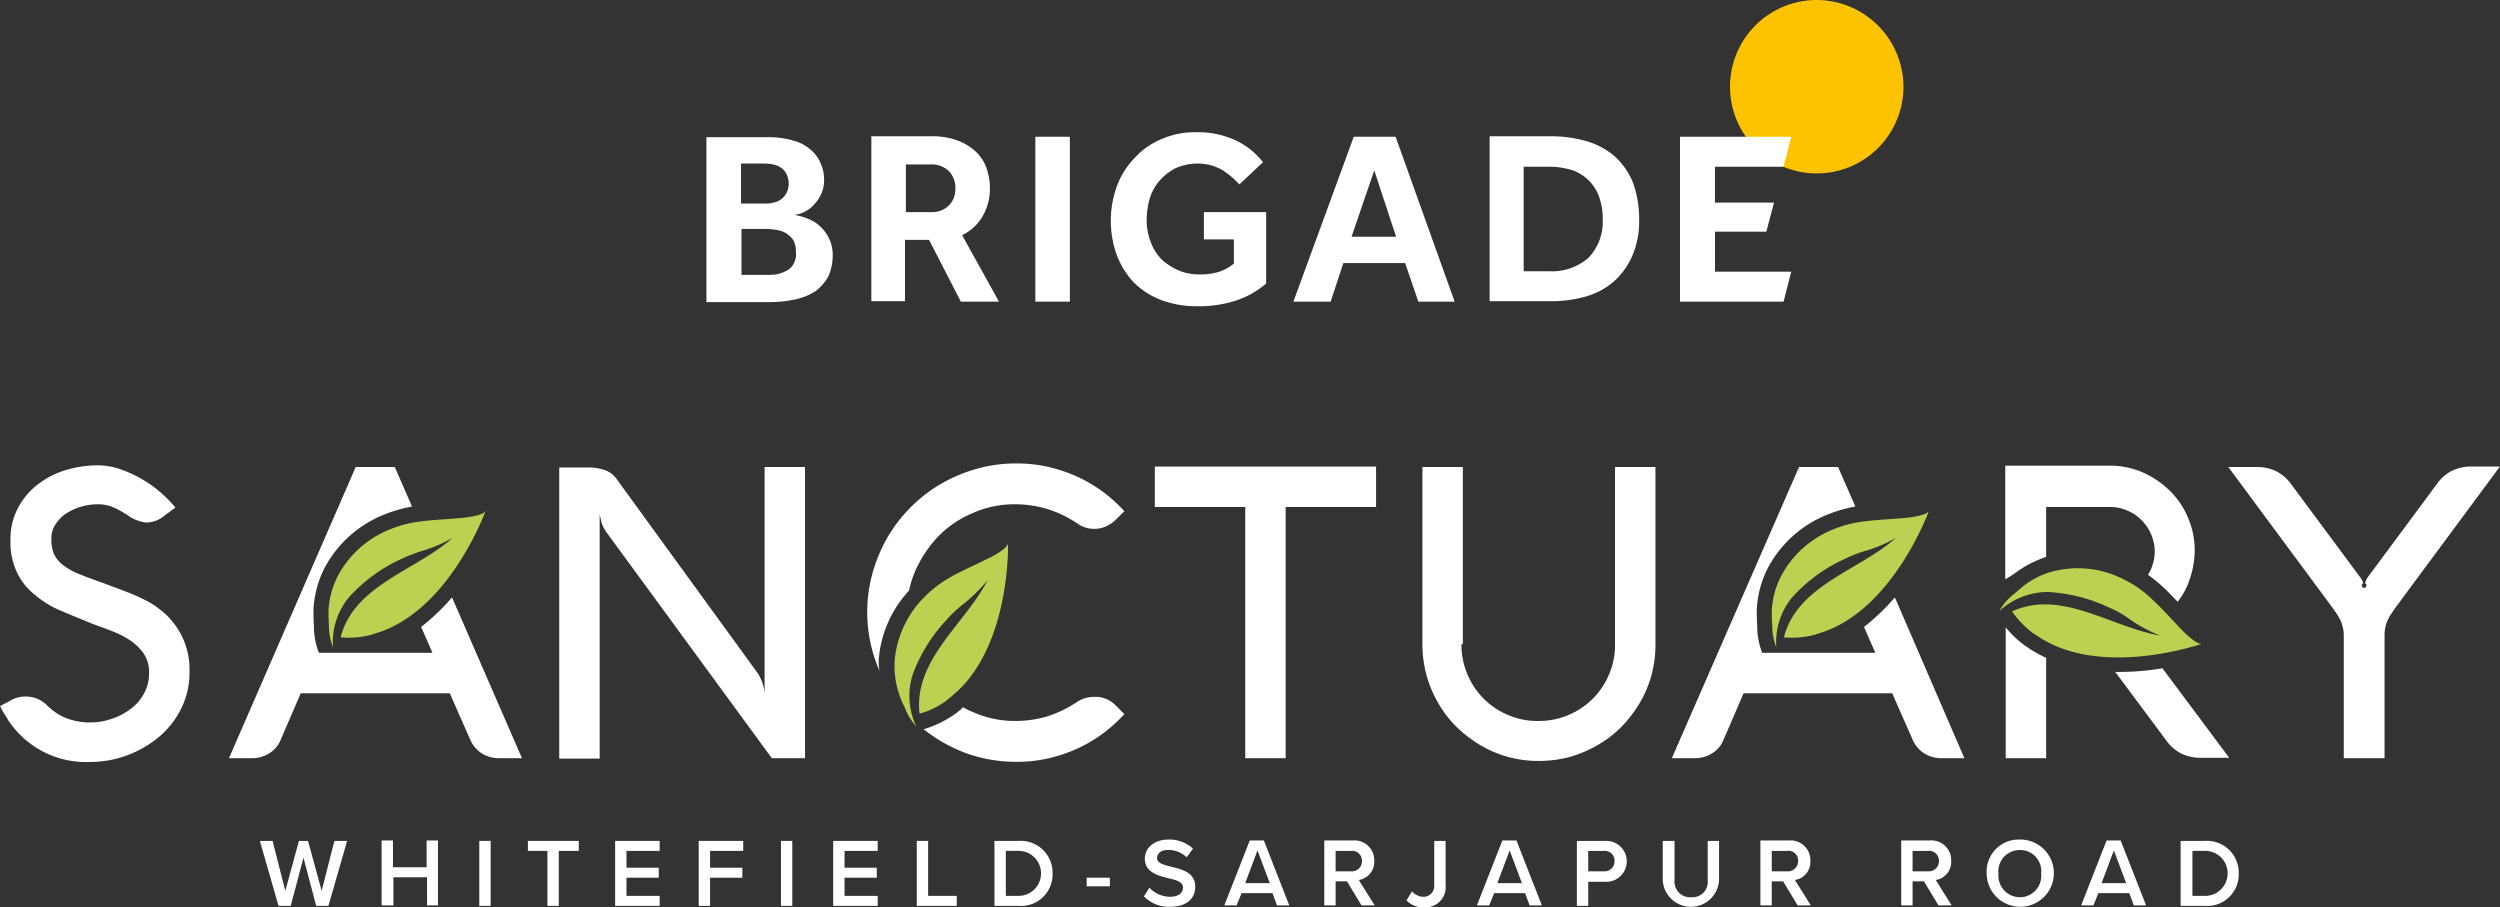 <svg id="Group_32334" data-name="Group 32334" xmlns="http://www.w3.org/2000/svg" xmlns:xlink="http://www.w3.org/1999/xlink" width="227.755" height="82.651" viewBox="0 0 227.755 82.651">
  <rect x="0" y="0" width="227.755" height="82.651" fill="#333333" stroke="none"/>
  <defs>
    <clipPath id="clip-path">
      <rect id="Rectangle_9565" data-name="Rectangle 9565" width="227.755" height="82.651" fill="none"/>
    </clipPath>
  </defs>
  <g id="Group_35798" data-name="Group 35798" clip-path="url(#clip-path)">
    <path id="Path_181375" data-name="Path 181375" d="M388.705,0a7.9,7.9,0,1,0,7.9,7.9,7.931,7.931,0,0,0-7.9-7.9" transform="translate(-223.197)" fill="#fdc300"/>
    <path id="Path_181376" data-name="Path 181376" d="M166.592,42.906a4.649,4.649,0,0,0,.414-1.945,3.483,3.483,0,0,0-.331-1.531,3.622,3.622,0,0,0-.786-1.076,3.211,3.211,0,0,0-.993-.662,6.607,6.607,0,0,0-.952-.331l-.414-.083.414-.083a2.657,2.657,0,0,0,.662-.29,2.473,2.473,0,0,0,.745-.621,3.16,3.16,0,0,0,.621-.952,3.024,3.024,0,0,0,.248-1.242,3.486,3.486,0,0,0-.29-1.449,3.1,3.1,0,0,0-.869-1.242,3.81,3.81,0,0,0-1.573-.869,7.908,7.908,0,0,0-2.359-.331H155.5V45.224h5.629a11.469,11.469,0,0,0,2.483-.248,5.6,5.6,0,0,0,1.821-.745,4.39,4.39,0,0,0,1.159-1.324m-7.9-10.305h2.152a4.56,4.56,0,0,1,.745.083,2.108,2.108,0,0,1,.7.29,1.376,1.376,0,0,1,.5.579,1.929,1.929,0,0,1,0,1.738,1.685,1.685,0,0,1-.5.579,1.8,1.8,0,0,1-.7.29,2.547,2.547,0,0,1-.786.083h-2.152V32.6Zm4.718,9.188a1.461,1.461,0,0,1-.7.621,3.576,3.576,0,0,1-.869.29,6.124,6.124,0,0,1-.828.041h-2.318V38.56H161a7.582,7.582,0,0,1,.869.083,2.687,2.687,0,0,1,.869.29,2.37,2.37,0,0,1,.662.621,2.071,2.071,0,0,1,.248,1.076,1.676,1.676,0,0,1-.248,1.159" transform="translate(-91.143 -17.701)" fill="#fff"/>
    <path id="Path_181377" data-name="Path 181377" d="M199.953,45.065h3.477l-3.352-6.043.124-.083a4.242,4.242,0,0,0,1.78-1.738,4.964,4.964,0,0,0,.621-2.525,5.451,5.451,0,0,0-.331-1.821,3.637,3.637,0,0,0-.993-1.49,5.041,5.041,0,0,0-1.655-.993A6.4,6.4,0,0,0,197.346,30H191.8V45.024h3.063V39.436h2.194Zm-5.049-12.5h2.318a2.262,2.262,0,0,1,1.614.579,2.183,2.183,0,0,1,.621,1.614,2.126,2.126,0,0,1-.579,1.531,2.184,2.184,0,0,1-1.614.621h-2.318V32.566Z" transform="translate(-112.419 -17.584)" fill="#fff"/>
    <rect id="Rectangle_9561" data-name="Rectangle 9561" width="3.145" height="15.024" transform="translate(94.322 12.458)" fill="#fff"/>
    <path id="Path_181378" data-name="Path 181378" d="M258.572,36.384h-5.587v2.483h2.732v2.194l-.041.041a4.172,4.172,0,0,1-1.407.745,5.727,5.727,0,0,1-1.738.207,4.536,4.536,0,0,1-1.862-.372,5.417,5.417,0,0,1-1.531-.993,4.428,4.428,0,0,1-.993-1.573,5.578,5.578,0,0,1-.372-2.069,7.108,7.108,0,0,1,.29-1.945,4.425,4.425,0,0,1,.911-1.614,4.847,4.847,0,0,1,1.449-1.117,4.953,4.953,0,0,1,1.945-.414,4.425,4.425,0,0,1,2.276.579,7.643,7.643,0,0,1,1.573,1.324l2.152-2.028a6.866,6.866,0,0,0-2.483-1.987,8.23,8.23,0,0,0-3.6-.745,7.619,7.619,0,0,0-3.145.621,6.822,6.822,0,0,0-2.442,1.7,7.329,7.329,0,0,0-1.614,2.525,9.248,9.248,0,0,0-.041,6.332,7.6,7.6,0,0,0,1.531,2.483,6.98,6.98,0,0,0,2.483,1.614,9.092,9.092,0,0,0,3.311.579,10.8,10.8,0,0,0,3.6-.538,8.153,8.153,0,0,0,2.69-1.531v-6.5Z" transform="translate(-143.308 -17.056)" fill="#fff"/>
    <path id="Path_181379" data-name="Path 181379" d="M294.881,41.606l1.2,3.518h3.311L294.012,30.1H290.2l-5.5,15.024h3.394l1.159-3.518Zm-2.814-8.443,1.987,6.043H290Z" transform="translate(-166.87 -17.642)" fill="#fff"/>
    <path id="Path_181380" data-name="Path 181380" d="M340.9,40.885a7.946,7.946,0,0,0,.621-3.27,9.626,9.626,0,0,0-.579-3.435,6.553,6.553,0,0,0-1.656-2.359,6.784,6.784,0,0,0-2.525-1.366A11.478,11.478,0,0,0,333.529,30H327.9V45.024h5.629a11.478,11.478,0,0,0,3.228-.455,6.549,6.549,0,0,0,2.525-1.407,6.652,6.652,0,0,0,1.614-2.276m-3.973.166a5.046,5.046,0,0,1-3.642,1.242H331V32.773h2.276a6.986,6.986,0,0,1,2.194.331,3.964,3.964,0,0,1,2.442,2.525,5.9,5.9,0,0,1,.29,1.987,4.687,4.687,0,0,1-1.283,3.435" transform="translate(-192.191 -17.584)" fill="#fff"/>
    <path id="Path_181381" data-name="Path 181381" d="M372.987,42.392V38.75h4.677l.7-2.649h-5.38v-3.27h6.249l.7-2.732H369.8V45.124h9.436l.7-2.732Z" transform="translate(-216.749 -17.642)" fill="#fff"/>
    <path id="Path_181382" data-name="Path 181382" d="M61.173,186.631l-1.159,4.387H58.9L57.2,185.1h1.159l1.159,4.553,1.242-4.553h.828l1.242,4.553,1.159-4.553h1.159l-1.7,5.918H62.332Z" transform="translate(-33.526 -108.492)" fill="#fff"/>
    <path id="Path_181383" data-name="Path 181383" d="M88.139,188.352H85.076v2.566H84V185h1.035v2.442H88.1V185h1.035v5.918h-.993Z" transform="translate(-49.235 -108.433)" fill="#fff"/>
    <rect id="Rectangle_9562" data-name="Rectangle 9562" width="1.035" height="5.918" transform="translate(43.664 76.608)" fill="#fff"/>
    <path id="Path_181384" data-name="Path 181384" d="M117.98,186.01H116.2V185.1h4.635v.911h-1.821v5.008H117.98Z" transform="translate(-68.108 -108.492)" fill="#fff"/>
    <path id="Path_181385" data-name="Path 181385" d="M135.4,185.1h4.056v.911h-3.021v1.531h2.939v.911h-2.939v1.655h3.021v.911H135.4Z" transform="translate(-79.361 -108.492)" fill="#fff"/>
    <path id="Path_181386" data-name="Path 181386" d="M153.8,185.1h4.056v.911h-3.021v1.531h2.939v.911h-2.939v2.566H153.8Z" transform="translate(-90.146 -108.492)" fill="#fff"/>
    <rect id="Rectangle_9563" data-name="Rectangle 9563" width="1.035" height="5.918" transform="translate(71.145 76.608)" fill="#fff"/>
    <path id="Path_181387" data-name="Path 181387" d="M183.4,185.1h4.056v.911h-3.021v1.531h2.938v.911h-2.938v1.655h3.021v.911H183.4Z" transform="translate(-107.496 -108.492)" fill="#fff"/>
    <path id="Path_181388" data-name="Path 181388" d="M201.8,185.1h1.035v5.008h2.607v.911H201.8Z" transform="translate(-118.28 -108.492)" fill="#fff"/>
    <path id="Path_181389" data-name="Path 181389" d="M218.9,185.1h2.194a2.9,2.9,0,0,1,3.1,2.98,2.871,2.871,0,0,1-3.1,2.939H218.9Zm2.194,5.008a2.049,2.049,0,0,0,0-4.1h-1.159v4.1Z" transform="translate(-128.303 -108.492)" fill="#fff"/>
    <rect id="Rectangle_9564" data-name="Rectangle 9564" width="2.111" height="0.786" transform="translate(98.999 79.96)" fill="#fff"/>
    <path id="Path_181390" data-name="Path 181390" d="M252.3,189.187a2.623,2.623,0,0,0,1.862.828c.869,0,1.2-.414,1.2-.828,0-.538-.621-.7-1.366-.869-.952-.248-2.111-.538-2.111-1.78,0-.993.869-1.738,2.152-1.738a3.168,3.168,0,0,1,2.235.828l-.579.786a2.374,2.374,0,0,0-1.7-.662c-.621,0-.993.29-.993.745s.621.621,1.324.786c.993.248,2.152.538,2.152,1.821,0,.993-.7,1.821-2.276,1.821a3.135,3.135,0,0,1-2.4-.952Z" transform="translate(-147.587 -108.316)" fill="#fff"/>
    <path id="Path_181391" data-name="Path 181391" d="M273.887,189.8h-2.814l-.455,1.117H269.5L271.818,185H273.1l2.318,5.918H274.3Zm-2.483-.911h2.235l-1.118-2.98Z" transform="translate(-157.961 -108.433)" fill="#fff"/>
    <path id="Path_181392" data-name="Path 181392" d="M293.569,188.725h-1.035v2.194H291.5V185h2.607a1.8,1.8,0,0,1,1.945,1.862,1.659,1.659,0,0,1-1.407,1.738l1.449,2.318h-1.2Zm.372-2.773h-1.407v1.862h1.407a.924.924,0,0,0,.993-.952.893.893,0,0,0-.993-.911" transform="translate(-170.856 -108.433)" fill="#fff"/>
    <path id="Path_181393" data-name="Path 181393" d="M310.1,189.694a1.443,1.443,0,0,0,.993.5.989.989,0,0,0,1.035-1.076V185.1h1.035v4.056a1.826,1.826,0,0,1-1.987,1.987,2,2,0,0,1-1.573-.621Z" transform="translate(-181.465 -108.492)" fill="#fff"/>
    <path id="Path_181394" data-name="Path 181394" d="M329.487,189.8h-2.814l-.455,1.117H325.1L327.418,185H328.7l2.318,5.918H329.9Zm-2.525-.911H329.2l-1.117-2.98Z" transform="translate(-190.55 -108.433)" fill="#fff"/>
    <path id="Path_181395" data-name="Path 181395" d="M347.1,185.1h2.607a1.864,1.864,0,1,1,0,3.725h-1.573v2.194H347.1Zm2.442.911h-1.407v1.862h1.407a.924.924,0,0,0,.993-.952.893.893,0,0,0-.993-.911" transform="translate(-203.444 -108.492)" fill="#fff"/>
    <path id="Path_181396" data-name="Path 181396" d="M366.041,185.1h1.035v3.559a1.425,1.425,0,0,0,1.531,1.573,1.4,1.4,0,0,0,1.49-1.573V185.1h1.035v3.559a2.569,2.569,0,0,1-5.132,0V185.1Z" transform="translate(-214.522 -108.492)" fill="#fff"/>
    <path id="Path_181397" data-name="Path 181397" d="M389.569,188.725h-1.035v2.194H387.5V185h2.607a1.8,1.8,0,0,1,1.945,1.862,1.659,1.659,0,0,1-1.407,1.738l1.449,2.318h-1.2Zm.373-2.773h-1.407v1.862h1.407a.924.924,0,0,0,.993-.952.873.873,0,0,0-.993-.911" transform="translate(-227.124 -108.433)" fill="#fff"/>
    <path id="Path_181398" data-name="Path 181398" d="M420.569,188.725h-1.035v2.194H418.5V185h2.607a1.8,1.8,0,0,1,1.945,1.862,1.659,1.659,0,0,1-1.407,1.738l1.449,2.318h-1.2Zm.372-2.773h-1.407v1.862h1.407a.924.924,0,0,0,.993-.952.893.893,0,0,0-.993-.911" transform="translate(-245.294 -108.433)" fill="#fff"/>
    <path id="Path_181399" data-name="Path 181399" d="M440.321,184.8a3.063,3.063,0,1,1-3.021,3.063,2.923,2.923,0,0,1,3.021-3.063m0,.952a1.95,1.95,0,0,0-1.945,2.152,1.972,1.972,0,0,0,1.945,2.152,1.95,1.95,0,0,0,1.945-2.152,1.928,1.928,0,0,0-1.945-2.152" transform="translate(-256.313 -108.316)" fill="#fff"/>
    <path id="Path_181400" data-name="Path 181400" d="M462.487,189.8h-2.814l-.455,1.117H458.1L460.418,185H461.7l2.318,5.918H462.9Zm-2.525-.911H462.2l-1.117-2.98Z" transform="translate(-268.504 -108.433)" fill="#fff"/>
    <path id="Path_181401" data-name="Path 181401" d="M480,185.1h2.193a2.9,2.9,0,0,1,3.1,2.98,2.871,2.871,0,0,1-3.1,2.939H480Zm2.235,5.008a2.049,2.049,0,0,0,0-4.1h-1.159v4.1Z" transform="translate(-281.341 -108.492)" fill="#fff"/>
    <path id="Path_181402" data-name="Path 181402" d="M11.8,107.077a8.619,8.619,0,0,0-1.449-.828,3.57,3.57,0,0,0-1.407-.29,5.531,5.531,0,0,0-1.655.248,5.221,5.221,0,0,0-1.366.662,3.431,3.431,0,0,0-.911.993,2.29,2.29,0,0,0-.331,1.283,3.356,3.356,0,0,0,.248,1.366,2.665,2.665,0,0,0,.828.993,6.16,6.16,0,0,0,1.49.828c.621.248,1.366.538,2.235.828.414.166.869.331,1.324.5s.869.331,1.283.5.828.372,1.242.579a6.893,6.893,0,0,1,1.159.745,6.841,6.841,0,0,1,2.773,5.753,7.341,7.341,0,0,1-.745,3.311,8.075,8.075,0,0,1-1.987,2.566,10.075,10.075,0,0,1-2.9,1.7,9.7,9.7,0,0,1-3.435.621,8.481,8.481,0,0,1-7.45-3.808c-.166-.29-.331-.538-.455-.745s-.207-.414-.29-.538l.869-.455a2.663,2.663,0,0,1,1.449-.414,2.692,2.692,0,0,1,2.028.869l.29.248a4.607,4.607,0,0,0,1.573.911,5.875,5.875,0,0,0,1.987.331,5.829,5.829,0,0,0,1.862-.29,5.705,5.705,0,0,0,1.738-.869,4.189,4.189,0,0,0,1.283-1.407,3.779,3.779,0,0,0,.5-1.945,3.012,3.012,0,0,0-.5-1.78,4.9,4.9,0,0,0-1.242-1.2,8.515,8.515,0,0,0-1.738-.869c-.621-.248-1.242-.455-1.862-.7-.911-.372-1.821-.745-2.69-1.117a8.67,8.67,0,0,1-2.318-1.407,5.68,5.68,0,0,1-1.655-2.028,6.362,6.362,0,0,1-.621-2.98,5.984,5.984,0,0,1,.662-2.9,6.449,6.449,0,0,1,1.78-2.152,7.747,7.747,0,0,1,2.525-1.324,10.127,10.127,0,0,1,2.939-.455,6.364,6.364,0,0,1,2.152.372,11.364,11.364,0,0,1,2.028.952,10.541,10.541,0,0,1,1.7,1.242,11.754,11.754,0,0,1,1.242,1.283l-.952.7a2.645,2.645,0,0,1-1.78.662,3.857,3.857,0,0,1-1.449-.538" transform="translate(0 -60.019)" fill="#fff"/>
    <path id="Path_181403" data-name="Path 181403" d="M145.449,129.329h-2.98l-15.148-20.694a4.514,4.514,0,0,1-.248-.455,2.332,2.332,0,0,1-.166-.5c-.041-.166-.083-.372-.124-.579v22.266H123.1V102.841h2.607a4.645,4.645,0,0,1,1.573.248,2.236,2.236,0,0,1,1.035.786l12.871,17.714a3.96,3.96,0,0,1,.621,1.821V102.8h3.683v26.529Z" transform="translate(-72.152 -60.254)" fill="#fff"/>
    <path id="Path_181404" data-name="Path 181404" d="M254.2,106.383V102.7h20.156v3.683H266.12v22.887h-3.683V106.383H254.2" transform="translate(-148.993 -60.195)" fill="#fff"/>
    <path id="Path_181405" data-name="Path 181405" d="M316.659,118.941a6.845,6.845,0,0,0,.538,2.732,6.848,6.848,0,0,0,3.725,3.725,6.705,6.705,0,0,0,2.732.538,6.845,6.845,0,0,0,2.732-.538,6.848,6.848,0,0,0,3.725-3.725,6.707,6.707,0,0,0,.538-2.732V102.8h3.683v16.141a10.806,10.806,0,0,1-.372,2.856,10.545,10.545,0,0,1-1.076,2.525,11.914,11.914,0,0,1-1.656,2.152,10.293,10.293,0,0,1-2.152,1.655,11.306,11.306,0,0,1-2.525,1.076,10.806,10.806,0,0,1-2.856.372,10.32,10.32,0,0,1-5.339-1.449,11.914,11.914,0,0,1-2.152-1.655,10.3,10.3,0,0,1-1.655-2.152,10.847,10.847,0,0,1-1.076-2.566,10.724,10.724,0,0,1-.372-2.814V102.8h3.684v16.141Z" transform="translate(-183.516 -60.254)" fill="#fff"/>
    <path id="Path_181406" data-name="Path 181406" d="M504.7,129.271h-3.683V118.055a3.285,3.285,0,0,0-.083-.7,3.637,3.637,0,0,0-.207-.621,4.133,4.133,0,0,0-.331-.579c-.124-.207-.29-.414-.455-.662L490.5,102.741h2.525a4.03,4.03,0,0,1,1.9.414,3.9,3.9,0,0,1,1.366,1.242l6.291,8.484a1.531,1.531,0,0,1,.207.455.215.215,0,1,0,.166,0,2.536,2.536,0,0,1,.207-.5l6.291-8.484a3.9,3.9,0,0,1,1.366-1.242,4.029,4.029,0,0,1,1.9-.414h2.525l-9.436,12.747c-.166.248-.331.455-.455.662a4.137,4.137,0,0,0-.331.579,2.737,2.737,0,0,0-.207.621,3.643,3.643,0,0,0-.083.7v11.257Z" transform="translate(-287.495 -60.195)" fill="#fff"/>
    <path id="Path_181407" data-name="Path 181407" d="M70.721,114.678a19.285,19.285,0,0,1-2.814,2.69l1.035,2.359H58.595a6.653,6.653,0,0,1-.455-2.276v-.207c-.041-.538-.041-1.035-.041-1.49a9.389,9.389,0,0,1,.993-3.725,10.573,10.573,0,0,1,5.215-4.8,12.836,12.836,0,0,1,2.773-.828l-1.573-3.6H61.947L50.4,129.329h2.111a2.914,2.914,0,0,0,1.573-.455,2.555,2.555,0,0,0,1.035-1.242l1.821-4.222H70.514l1.862,4.222a2.8,2.8,0,0,0,1.035,1.242,2.914,2.914,0,0,0,1.573.455h2.111Z" transform="translate(-29.541 -60.254)" fill="#fff"/>
    <path id="Path_181408" data-name="Path 181408" d="M78.8,116.87a14.4,14.4,0,0,0-4.677,3.477,6.4,6.4,0,0,0-1.407,4.511,5.416,5.416,0,0,1-.372-1.821v-.207c-.041-.455-.041-.869-.041-1.324a7.8,7.8,0,0,1,.869-3.187,9.239,9.239,0,0,1,4.553-4.139,10.792,10.792,0,0,1,2.9-.786c1.242-.166,2.525-.207,3.849-.331.372-.041,1.987-.207,2.152-.662,0,0-3.311,9.188-10.016,11.175l-.372.124a8.163,8.163,0,0,1-2.814.248v-.083c1.283-4.718,6.912-6.043,10.181-8.981a12.513,12.513,0,0,1-2.69,1.159,14.842,14.842,0,0,0-2.111.828" transform="translate(-42.377 -65.881)" fill="#bbd151"/>
    <path id="Path_181409" data-name="Path 181409" d="M191.976,119.548a10.393,10.393,0,0,1,2.732-5.96,9.327,9.327,0,0,1,.579-1.821,11.042,11.042,0,0,1,2.111-3.145,9.564,9.564,0,0,1,3.145-2.111,9.286,9.286,0,0,1,3.849-.786,10.189,10.189,0,0,1,2.98.455,10.453,10.453,0,0,1,2.649,1.283,2.6,2.6,0,0,0,1.531.5,2.644,2.644,0,0,0,1.159-.248,3.407,3.407,0,0,0,.911-.662l.7-.7a14.158,14.158,0,0,0-2.028-1.821,13.444,13.444,0,0,0-2.359-1.366,14.182,14.182,0,0,0-2.649-.869,12.856,12.856,0,0,0-2.856-.29,13.042,13.042,0,0,0-3.6.5,14.021,14.021,0,0,0-3.228,1.366,13.573,13.573,0,0,0-4.842,4.842,14.023,14.023,0,0,0-1.366,3.228,13.346,13.346,0,0,0,.579,8.857.145.145,0,0,0,.041.083,4.635,4.635,0,0,1-.041-1.324" transform="translate(-111.891 -59.785)" fill="#fff"/>
    <path id="Path_181410" data-name="Path 181410" d="M219.979,153.607a2.526,2.526,0,0,0-1.159-.207,2.775,2.775,0,0,0-1.531.455,10.9,10.9,0,0,1-2.607,1.283,10.188,10.188,0,0,1-2.98.455,9.285,9.285,0,0,1-3.849-.786,9.948,9.948,0,0,1-.952-.455.5.5,0,0,0-.207.207,2.275,2.275,0,0,0-.372.29,10.063,10.063,0,0,1-2.98,1.49H203.3a14.157,14.157,0,0,0,3.145,1.9,13.265,13.265,0,0,0,5.256,1.076,12.855,12.855,0,0,0,2.856-.29,14.18,14.18,0,0,0,2.649-.869,13.443,13.443,0,0,0,2.359-1.366,14.157,14.157,0,0,0,2.028-1.821l-.7-.7a2.7,2.7,0,0,0-.911-.662" transform="translate(-119.159 -89.912)" fill="#fff"/>
    <path id="Path_181411" data-name="Path 181411" d="M201.618,126.536a14.68,14.68,0,0,0-3.063,4.966,6.424,6.424,0,0,0,.331,4.718,5.27,5.27,0,0,1-.993-1.573c-.041-.083-.041-.124-.083-.207a6.112,6.112,0,0,1-.5-1.2,7.9,7.9,0,0,1-.372-3.27,9.384,9.384,0,0,1,2.69-5.546,11.139,11.139,0,0,1,2.4-1.821c1.117-.621,2.276-1.117,3.435-1.7.372-.166,1.78-.911,1.78-1.407,0,0,.29,9.726-5.256,14.072-.083.083-.207.166-.29.248a7.175,7.175,0,0,1-2.525,1.242v-.083c-.5-4.884,4.222-8.153,6.208-12.085a13.936,13.936,0,0,1-2.069,2.069,12.5,12.5,0,0,0-1.7,1.573" transform="translate(-115.408 -70.042)" fill="#bbd151"/>
    <path id="Path_181412" data-name="Path 181412" d="M443.611,140l-.373-.248A9.45,9.45,0,0,1,441.5,138.1v11.92h3.684v-9.147a11.655,11.655,0,0,1-1.573-.869" transform="translate(-258.775 -80.944)" fill="#fff"/>
    <path id="Path_181413" data-name="Path 181413" d="M442.435,112.185a9.706,9.706,0,0,1,2.69-1.366v-4.553h5.836a3.813,3.813,0,0,1,1.573.331,4.1,4.1,0,0,1,2.152,2.152,4.12,4.12,0,0,1,.331,1.573,3.962,3.962,0,0,1-.331,1.573,2.23,2.23,0,0,1-.29.538,15.1,15.1,0,0,1,1.324,1.076c.5.455.952.952,1.407,1.407v-.041a6.663,6.663,0,0,0,1.117-2.152,8.218,8.218,0,0,0,.414-2.483,7.448,7.448,0,0,0-.621-3.021,7.282,7.282,0,0,0-1.656-2.442,8.217,8.217,0,0,0-2.442-1.655,7.448,7.448,0,0,0-3.021-.621H441.4v10.347a8.808,8.808,0,0,0,1.035-.662" transform="translate(-258.716 -60.078)" fill="#fff"/>
    <path id="Path_181414" data-name="Path 181414" d="M469.9,147.1a23.311,23.311,0,0,1-4.3.331l4.594,6.167a3.9,3.9,0,0,0,1.366,1.242,4.029,4.029,0,0,0,1.9.414h2.525Z" transform="translate(-272.9 -86.219)" fill="#fff"/>
    <path id="Path_181415" data-name="Path 181415" d="M450.157,128.673a14.913,14.913,0,0,0-5.67-1.449,6.574,6.574,0,0,0-4.387,1.738,5.172,5.172,0,0,1,1.2-1.449c.041-.041.124-.083.166-.124.331-.29.662-.579.993-.828a7.349,7.349,0,0,1,3.021-1.324,9.135,9.135,0,0,1,6.084.911,9.635,9.635,0,0,1,2.442,1.738c.952.869,1.78,1.821,2.69,2.773.29.29,1.407,1.407,1.862,1.283,0,0-9.188,3.228-14.982-.7a2.308,2.308,0,0,0-.331-.207A8.424,8.424,0,0,1,441.259,129c.041,0,.041-.041.083-.041,4.47-1.987,9.064,1.531,13.409,2.235a13.235,13.235,0,0,1-2.607-1.366,9.583,9.583,0,0,0-1.987-1.159" transform="translate(-257.954 -73.296)" fill="#bbd151"/>
    <path id="Path_181416" data-name="Path 181416" d="M388.321,114.678a19.284,19.284,0,0,1-2.814,2.69l1.035,2.359H376.236a6.653,6.653,0,0,1-.455-2.276v-.207c-.041-.538-.041-1.035-.041-1.49a9.389,9.389,0,0,1,.993-3.725,10.573,10.573,0,0,1,5.215-4.8,12.837,12.837,0,0,1,2.773-.828l-1.573-3.6h-3.559L368,129.329h2.111a2.914,2.914,0,0,0,1.573-.455,2.555,2.555,0,0,0,1.035-1.242l1.821-4.222h13.534l1.862,4.222a2.8,2.8,0,0,0,1.035,1.242,2.914,2.914,0,0,0,1.573.455h2.111Z" transform="translate(-215.694 -60.254)" fill="#fff"/>
    <path id="Path_181417" data-name="Path 181417" d="M396.5,116.87a14.4,14.4,0,0,0-4.677,3.477,6.4,6.4,0,0,0-1.407,4.511,5.417,5.417,0,0,1-.372-1.821v-.207c-.041-.455-.041-.869-.041-1.324a7.8,7.8,0,0,1,.869-3.187,9.239,9.239,0,0,1,4.553-4.139,10.792,10.792,0,0,1,2.9-.786c1.242-.166,2.525-.207,3.849-.331.372-.041,1.987-.207,2.152-.662,0,0-3.311,9.188-10.016,11.175l-.372.124a8.164,8.164,0,0,1-2.814.248v-.083c1.283-4.718,6.912-6.043,10.181-8.981a12.513,12.513,0,0,1-2.69,1.159,11.777,11.777,0,0,0-2.111.828" transform="translate(-228.589 -65.881)" fill="#bbd151"/>
  </g>
</svg>
